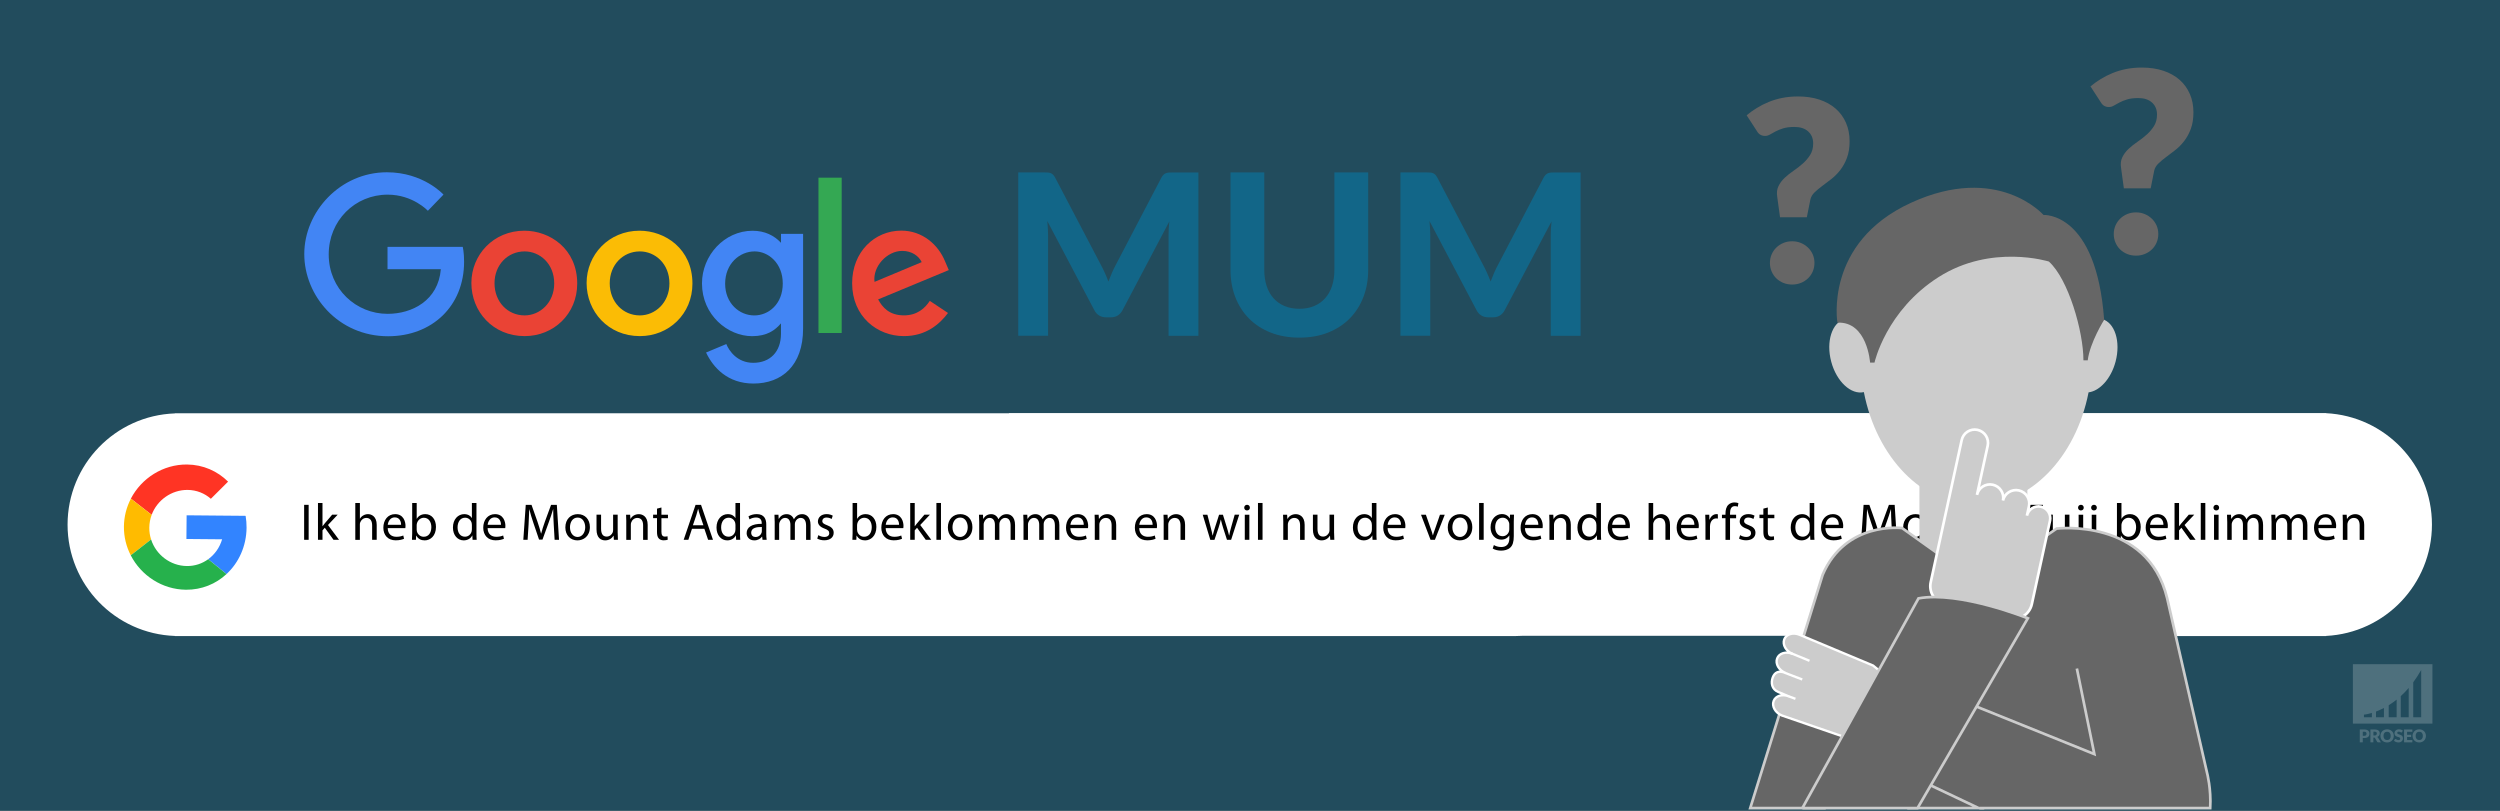 <?xml version="1.0" encoding="UTF-8"?> <!-- Generator: Adobe Illustrator 25.2.2, SVG Export Plug-In . SVG Version: 6.00 Build 0) --> <svg xmlns="http://www.w3.org/2000/svg" xmlns:xlink="http://www.w3.org/1999/xlink" version="1.1" x="0px" y="0px" viewBox="0 0 925 300" style="enable-background:new 0 0 925 300;" xml:space="preserve"><rect x="0" y="0" width="925" height="300" fill="#333333" stroke="none"/> <style type="text/css"> .st0{opacity:0.5;fill:#126688;} .st1{opacity:0.2;fill:#FFFFFF;} .st2{opacity:0.2;} .st3{fill:#FFFFFF;} .st4{fill-rule:evenodd;clip-rule:evenodd;fill:#FFFFFF;} .st5{fill:#3284FF;} .st6{fill:#FF3424;} .st7{fill:#FFBB00;} .st8{fill:#26B14C;} .st9{fill:#126688;} .st10{fill:#4285F4;} .st11{fill:#EA4335;} .st12{fill:#FBBC05;} .st13{fill:#34A853;} .st14{fill:#CCCCCC;} .st15{fill:#666666;} .st16{fill:#126688;stroke:#CCCCCC;stroke-miterlimit:10;} .st17{fill:#666666;stroke:#CCCCCC;stroke-miterlimit:10;} .st18{fill:#CCCCCC;stroke:#FFFFFF;stroke-miterlimit:10;} .st19{fill:none;stroke:#CCCCCC;stroke-miterlimit:10;} .st20{fill:#CCCCCC;stroke:#FFFFFF;stroke-width:0.875;stroke-miterlimit:10;} .st21{fill:none;stroke:#FFFFFF;stroke-width:0.875;stroke-miterlimit:10;} </style> <g id="bg"> <rect class="st0" width="925" height="300"></rect> </g> <g id="watermerk"> <g> <path class="st1" d="M870.57,245.75v21.98H900v-21.98H870.57z M877.6,265.39h-2.94v-0.97c0,0,1.13-0.09,2.94-0.64V265.39z M882.06,265.39h-2.94v-2.12c0.89-0.34,1.88-0.77,2.94-1.33V265.39z M886.76,265.39h-2.94v-4.45c0.95-0.59,1.94-1.28,2.94-2.08 V265.39z M891.22,265.39h-2.94v-7.83c0.98-0.89,1.97-1.89,2.94-3.03V265.39z M895.84,265.39h-2.94v-12.95 c1.01-1.36,2-2.87,2.94-4.55V265.39z"></path> <g class="st2"> <path class="st3" d="M874.8,269.91c0.34,0,0.62,0.04,0.86,0.12c0.24,0.08,0.44,0.19,0.59,0.33c0.16,0.14,0.27,0.3,0.34,0.49 s0.11,0.39,0.11,0.61c0,0.24-0.04,0.46-0.11,0.65c-0.08,0.2-0.19,0.37-0.35,0.51c-0.16,0.14-0.36,0.25-0.6,0.33 c-0.24,0.08-0.53,0.12-0.85,0.12h-0.57v1.59h-1.1v-4.76H874.8z M874.8,272.24c0.29,0,0.49-0.07,0.62-0.21 c0.13-0.14,0.19-0.33,0.19-0.57c0-0.11-0.02-0.21-0.05-0.3c-0.03-0.09-0.08-0.17-0.15-0.23c-0.07-0.06-0.15-0.11-0.25-0.15 c-0.1-0.03-0.22-0.05-0.36-0.05h-0.57v1.51H874.8z"></path> <path class="st3" d="M880.94,274.67h-1c-0.19,0-0.32-0.07-0.4-0.21l-0.79-1.38c-0.04-0.06-0.08-0.1-0.12-0.13 c-0.05-0.03-0.11-0.04-0.2-0.04h-0.28v1.76h-1.1v-4.76h1.55c0.34,0,0.64,0.04,0.88,0.11c0.24,0.07,0.44,0.17,0.59,0.3 c0.15,0.13,0.27,0.28,0.33,0.45c0.07,0.17,0.1,0.36,0.1,0.56c0,0.15-0.02,0.3-0.06,0.44c-0.04,0.14-0.1,0.26-0.18,0.38 c-0.08,0.12-0.18,0.22-0.3,0.31c-0.12,0.09-0.26,0.17-0.41,0.23c0.07,0.04,0.14,0.08,0.2,0.14c0.06,0.06,0.12,0.12,0.17,0.2 L880.94,274.67z M878.59,272.14c0.15,0,0.28-0.02,0.38-0.06c0.11-0.04,0.19-0.09,0.26-0.16s0.12-0.15,0.15-0.24 c0.03-0.09,0.05-0.19,0.05-0.29c0-0.21-0.07-0.37-0.2-0.49c-0.14-0.12-0.35-0.18-0.63-0.18h-0.44v1.41H878.59z"></path> <path class="st3" d="M885.7,272.28c0,0.34-0.06,0.66-0.18,0.96c-0.12,0.3-0.29,0.55-0.5,0.77c-0.22,0.22-0.48,0.39-0.78,0.51 c-0.3,0.12-0.64,0.19-1.01,0.19c-0.37,0-0.71-0.06-1.01-0.19c-0.3-0.12-0.57-0.3-0.78-0.51c-0.22-0.22-0.38-0.48-0.5-0.77 c-0.12-0.3-0.18-0.62-0.18-0.96s0.06-0.66,0.18-0.96c0.12-0.3,0.29-0.55,0.5-0.77c0.22-0.22,0.48-0.39,0.78-0.51 c0.3-0.12,0.64-0.19,1.01-0.19c0.37,0,0.71,0.06,1.01,0.19c0.3,0.13,0.56,0.3,0.78,0.51c0.22,0.22,0.38,0.47,0.5,0.77 C885.64,271.62,885.7,271.94,885.7,272.28z M884.57,272.28c0-0.24-0.03-0.45-0.09-0.64c-0.06-0.19-0.15-0.35-0.26-0.48 c-0.11-0.13-0.25-0.23-0.42-0.3c-0.17-0.07-0.35-0.1-0.57-0.1c-0.21,0-0.4,0.03-0.57,0.1c-0.17,0.07-0.31,0.17-0.42,0.3 c-0.11,0.13-0.2,0.29-0.26,0.48c-0.06,0.19-0.09,0.4-0.09,0.64c0,0.24,0.03,0.45,0.09,0.64c0.06,0.19,0.15,0.35,0.26,0.48 c0.11,0.13,0.25,0.23,0.42,0.3c0.17,0.07,0.36,0.1,0.57,0.1c0.21,0,0.4-0.03,0.57-0.1c0.17-0.07,0.31-0.17,0.42-0.3 c0.11-0.13,0.2-0.29,0.26-0.48C884.53,272.74,884.57,272.52,884.57,272.28z"></path> <path class="st3" d="M888.75,270.87c-0.03,0.05-0.07,0.09-0.1,0.12c-0.04,0.03-0.08,0.04-0.14,0.04c-0.05,0-0.1-0.02-0.16-0.05 c-0.06-0.03-0.12-0.07-0.2-0.11c-0.07-0.04-0.16-0.07-0.25-0.11c-0.09-0.03-0.2-0.05-0.32-0.05c-0.21,0-0.36,0.04-0.46,0.13 s-0.15,0.21-0.15,0.36c0,0.1,0.03,0.18,0.09,0.24c0.06,0.06,0.14,0.12,0.24,0.16c0.1,0.05,0.21,0.09,0.34,0.13 c0.13,0.04,0.26,0.08,0.39,0.13c0.13,0.05,0.26,0.1,0.39,0.16c0.13,0.06,0.24,0.14,0.34,0.24c0.1,0.1,0.18,0.22,0.24,0.36 c0.06,0.14,0.09,0.31,0.09,0.51c0,0.22-0.04,0.43-0.11,0.62c-0.08,0.19-0.19,0.36-0.33,0.5c-0.14,0.14-0.32,0.25-0.54,0.34 c-0.21,0.08-0.45,0.12-0.72,0.12c-0.15,0-0.3-0.02-0.45-0.05c-0.15-0.03-0.3-0.07-0.45-0.13c-0.14-0.06-0.28-0.12-0.4-0.2 c-0.13-0.08-0.24-0.16-0.33-0.25l0.33-0.52c0.03-0.04,0.06-0.07,0.1-0.09c0.04-0.03,0.09-0.04,0.14-0.04 c0.07,0,0.13,0.02,0.2,0.06c0.07,0.04,0.14,0.09,0.23,0.14c0.08,0.05,0.18,0.1,0.29,0.14c0.11,0.04,0.24,0.06,0.39,0.06 c0.2,0,0.36-0.04,0.47-0.13c0.11-0.09,0.17-0.23,0.17-0.42c0-0.11-0.03-0.2-0.09-0.27c-0.06-0.07-0.14-0.13-0.24-0.17 c-0.1-0.05-0.21-0.09-0.34-0.12c-0.13-0.03-0.26-0.07-0.39-0.12c-0.13-0.04-0.26-0.09-0.39-0.16c-0.13-0.06-0.24-0.14-0.34-0.24 c-0.1-0.1-0.18-0.23-0.24-0.38c-0.06-0.15-0.09-0.34-0.09-0.56c0-0.18,0.04-0.35,0.11-0.52c0.07-0.17,0.18-0.32,0.32-0.45 c0.14-0.13,0.31-0.24,0.51-0.32c0.2-0.08,0.43-0.12,0.7-0.12c0.15,0,0.29,0.01,0.43,0.03c0.14,0.02,0.27,0.06,0.39,0.1 c0.12,0.04,0.24,0.1,0.35,0.16c0.11,0.06,0.2,0.13,0.29,0.21L888.75,270.87z"></path> <path class="st3" d="M890.62,270.76v1.11h1.5v0.82h-1.5v1.13h1.95v0.85h-3.06v-4.76h3.06v0.85H890.62z"></path> <path class="st3" d="M897.59,272.28c0,0.34-0.06,0.66-0.18,0.96c-0.12,0.3-0.29,0.55-0.5,0.77c-0.22,0.22-0.48,0.39-0.78,0.51 c-0.3,0.12-0.64,0.19-1.01,0.19c-0.37,0-0.71-0.06-1.01-0.19c-0.3-0.12-0.57-0.3-0.78-0.51c-0.22-0.22-0.38-0.48-0.5-0.77 c-0.12-0.3-0.18-0.62-0.18-0.96s0.06-0.66,0.18-0.96c0.12-0.3,0.29-0.55,0.5-0.77c0.22-0.22,0.48-0.39,0.78-0.51 c0.3-0.12,0.64-0.19,1.01-0.19c0.37,0,0.71,0.06,1.01,0.19c0.3,0.13,0.56,0.3,0.78,0.51c0.22,0.22,0.38,0.47,0.5,0.77 C897.53,271.62,897.59,271.94,897.59,272.28z M896.46,272.28c0-0.24-0.03-0.45-0.09-0.64c-0.06-0.19-0.15-0.35-0.26-0.48 c-0.11-0.13-0.25-0.23-0.42-0.3c-0.17-0.07-0.35-0.1-0.57-0.1c-0.21,0-0.4,0.03-0.57,0.1c-0.17,0.07-0.31,0.17-0.42,0.3 c-0.11,0.13-0.2,0.29-0.26,0.48c-0.06,0.19-0.09,0.4-0.09,0.64c0,0.24,0.03,0.45,0.09,0.64c0.06,0.19,0.15,0.35,0.26,0.48 c0.11,0.13,0.25,0.23,0.42,0.3c0.17,0.07,0.36,0.1,0.57,0.1c0.21,0,0.4-0.03,0.57-0.1c0.17-0.07,0.31-0.17,0.42-0.3 c0.11-0.13,0.2-0.29,0.26-0.48C896.43,272.74,896.46,272.52,896.46,272.28z"></path> </g> </g> </g> <g id="afbeelding"> <path class="st4" d="M899.82,194.08c0-22.08-17.34-40.1-39.15-41.2v-0.05h-79.27h-3.46H373.32v0.09H64.71v0.04 C42.65,153.74,25,171.87,25,194.13s17.65,40.38,39.71,41.17v0.04h496.03c0.85,0,1.7-0.03,2.54-0.09h214.67v0.09h82.73v-0.05 C882.48,234.19,899.82,216.16,899.82,194.08z"></path> <g> <path class="st5" d="M91.23,195.25c0.01-1.5-0.11-2.96-0.35-4.39l-1.8-0.02l-7.01-0.06l-13.02-0.12l-0.08,8.76l13.21,0.12 c-0.89,3.03-2.71,5.6-5.14,7.37l6.77,5.49C88.34,208.2,91.16,202.09,91.23,195.25z"></path> <path class="st6" d="M69.42,181.27c3.32,0.03,6.3,1.26,8.6,3.28l6.37-6.34c-3.9-3.88-9.2-6.28-15.17-6.34 c-8.89-0.08-16.87,5.07-20.8,12.63l7.69,5.98C58.14,185.06,63.44,181.22,69.42,181.27z"></path> <path class="st7" d="M48.38,205.47l7.52-5.87c-0.44-1.38-0.68-2.85-0.66-4.37c0.02-1.67,0.33-3.26,0.88-4.74l-7.69-5.98 c-1.61,3.1-2.54,6.6-2.58,10.31C45.81,198.65,46.74,202.27,48.38,205.47z"></path> <path class="st8" d="M55.9,199.6l-7.52,5.87c3.84,7.48,11.64,12.65,20.42,12.73c5.83,0.05,11.07-2.14,15.01-5.8l-6.77-5.49 c-2.21,1.61-4.91,2.55-7.88,2.52C63.04,209.38,57.71,205.26,55.9,199.6z"></path> </g> <g> <g> <path class="st9" d="M443.41,63.79v60.46h-11.04V87.12c0-0.78,0.02-1.61,0.06-2.5s0.12-1.79,0.23-2.71l-17.29,32.79 c-0.94,1.81-2.4,2.71-4.38,2.71h-1.75c-0.97,0-1.83-0.23-2.58-0.69c-0.75-0.46-1.35-1.13-1.79-2.02l-17.37-32.92 c0.08,0.97,0.15,1.91,0.21,2.81c0.06,0.9,0.08,1.74,0.08,2.52v37.12h-11.04V63.79h9.5c0.53,0,1,0.01,1.42,0.04 c0.42,0.03,0.78,0.1,1.1,0.23c0.32,0.12,0.61,0.32,0.87,0.58c0.26,0.26,0.52,0.63,0.77,1.1L407.33,98c0.53,0.97,1.02,1.97,1.48,3 c0.46,1.03,0.9,2.08,1.31,3.17c0.42-1.11,0.85-2.19,1.31-3.25c0.46-1.06,0.95-2.07,1.48-3.04l16.79-32.12 c0.25-0.47,0.51-0.84,0.79-1.1c0.28-0.26,0.58-0.46,0.9-0.58c0.32-0.12,0.68-0.2,1.08-0.23c0.4-0.03,0.88-0.04,1.44-0.04H443.41z "></path> <path class="st9" d="M480.78,114.25c2.03,0,3.85-0.34,5.46-1.02c1.61-0.68,2.97-1.65,4.08-2.9c1.11-1.25,1.96-2.76,2.54-4.54 c0.58-1.78,0.87-3.78,0.87-6v-36h12.5v36c0,3.67-0.59,7.03-1.77,10.1c-1.18,3.07-2.87,5.72-5.06,7.94 c-2.19,2.22-4.86,3.96-8,5.21c-3.14,1.25-6.68,1.88-10.62,1.88c-3.94,0-7.49-0.63-10.65-1.88c-3.15-1.25-5.83-2.99-8.02-5.21 c-2.19-2.22-3.88-4.87-5.06-7.94c-1.18-3.07-1.77-6.44-1.77-10.1v-36h12.5v36c0,2.22,0.29,4.22,0.87,6 c0.58,1.78,1.43,3.29,2.54,4.54c1.11,1.25,2.47,2.22,4.08,2.9C476.89,113.91,478.73,114.25,480.78,114.25z"></path> <path class="st9" d="M584.82,63.79v60.46h-11.04V87.12c0-0.78,0.02-1.61,0.06-2.5s0.12-1.79,0.23-2.71l-17.29,32.79 c-0.94,1.81-2.4,2.71-4.38,2.71h-1.75c-0.97,0-1.83-0.23-2.58-0.69c-0.75-0.46-1.35-1.13-1.79-2.02l-17.37-32.92 c0.08,0.97,0.15,1.91,0.21,2.81c0.06,0.9,0.08,1.74,0.08,2.52v37.12h-11.04V63.79h9.5c0.53,0,1,0.01,1.42,0.04 c0.42,0.03,0.78,0.1,1.1,0.23c0.32,0.12,0.61,0.32,0.87,0.58c0.26,0.26,0.52,0.63,0.77,1.1L548.74,98c0.53,0.97,1.02,1.97,1.48,3 c0.46,1.03,0.9,2.08,1.31,3.17c0.42-1.11,0.85-2.19,1.31-3.25c0.46-1.06,0.95-2.07,1.48-3.04l16.79-32.12 c0.25-0.47,0.51-0.84,0.79-1.1c0.28-0.26,0.58-0.46,0.9-0.58c0.32-0.12,0.68-0.2,1.08-0.23c0.4-0.03,0.88-0.04,1.44-0.04H584.82z "></path> </g> <g id="layer1" transform="translate(-39.488,-563.569)"> <path id="path2998" class="st10" d="M210.7,654.91h-27.83v8.26h19.73c-0.97,11.58-10.61,16.52-19.7,16.52 c-11.63,0-21.79-9.15-21.79-21.98c0-12.5,9.68-22.12,21.81-22.12c9.36,0,14.88,5.97,14.88,5.97l5.78-5.99 c0,0-7.42-8.26-20.95-8.26c-17.23,0-30.56,14.55-30.56,30.26c0,15.4,12.54,30.41,31,30.41c16.24,0,28.13-11.12,28.13-27.57 C211.21,656.92,210.7,654.91,210.7,654.91L210.7,654.91z"></path> <path id="path3000" class="st11" d="M233.5,648.93c-11.42,0-19.6,8.93-19.6,19.34c0,10.56,7.94,19.66,19.73,19.66 c10.68,0,19.43-8.16,19.43-19.43C253.06,655.58,242.88,648.93,233.5,648.93L233.5,648.93z M233.61,656.59 c5.62,0,10.94,4.54,10.94,11.85c0,7.16-5.3,11.83-10.96,11.83c-6.22,0-11.13-4.98-11.13-11.89 C222.45,661.63,227.3,656.59,233.61,656.59L233.61,656.59z"></path> <path id="path3005" class="st12" d="M276.13,648.93c-11.42,0-19.6,8.93-19.6,19.34c0,10.56,7.94,19.66,19.73,19.66 c10.68,0,19.43-8.16,19.43-19.43C295.69,655.58,285.51,648.93,276.13,648.93L276.13,648.93z M276.24,656.59 c5.62,0,10.94,4.54,10.94,11.85c0,7.16-5.3,11.83-10.96,11.83c-6.22,0-11.13-4.98-11.13-11.89 C265.08,661.63,269.93,656.59,276.24,656.59L276.24,656.59z"></path> <path id="path3007" class="st10" d="M317.94,648.95c-10.48,0-18.72,9.18-18.72,19.48c0,11.74,9.55,19.52,18.54,19.52 c5.56,0,8.51-2.21,10.69-4.74v3.84c0,6.73-4.08,10.76-10.25,10.76c-5.96,0-8.94-4.43-9.98-6.94l-7.49,3.13 c2.66,5.62,8.01,11.48,17.54,11.48c10.42,0,18.36-6.56,18.36-20.33v-35.04h-8.17v3.3C325.94,650.72,322.5,648.95,317.94,648.95z M318.7,656.59c5.14,0,10.41,4.39,10.41,11.88c0,7.62-5.26,11.81-10.53,11.81c-5.59,0-10.79-4.54-10.79-11.74 C307.8,661.06,313.2,656.59,318.7,656.59L318.7,656.59z"></path> <path id="path3011" class="st11" d="M372.97,648.9c-9.89,0-18.19,7.87-18.19,19.47c0,12.28,9.25,19.56,19.14,19.56 c8.25,0,13.31-4.51,16.33-8.56l-6.74-4.48c-1.75,2.71-4.67,5.37-9.55,5.37c-5.48,0-8-3-9.56-5.91l26.14-10.85l-1.36-3.18 C386.66,654.1,380.77,648.9,372.97,648.9L372.97,648.9z M373.31,656.4c3.56,0,6.13,1.89,7.21,4.16l-17.46,7.3 C362.32,662.22,367.67,656.4,373.31,656.4z"></path> <path id="path3015" class="st13" d="M342.32,686.78h8.59v-57.47h-8.59V686.78z"></path> </g> </g> <g> <path d="M114.2,186.79v12.94h-1.67v-12.94H114.2z"></path> <path d="M119.3,194.7h0.04c0.23-0.33,0.56-0.73,0.83-1.06l2.73-3.21h2.04l-3.59,3.82l4.09,5.47h-2.05l-3.21-4.45l-0.86,0.96v3.49 h-1.67V186.1h1.67V194.7z"></path> <path d="M131.47,186.1h1.69v5.8h0.04c0.27-0.48,0.69-0.9,1.21-1.19c0.5-0.29,1.09-0.48,1.73-0.48c1.25,0,3.24,0.77,3.24,3.97v5.53 h-1.69v-5.34c0-1.5-0.56-2.76-2.15-2.76c-1.09,0-1.96,0.77-2.27,1.69c-0.1,0.23-0.12,0.48-0.12,0.81v5.61h-1.69V186.1z"></path> <path d="M143.45,195.39c0.04,2.28,1.5,3.22,3.19,3.22c1.21,0,1.94-0.21,2.57-0.48l0.29,1.21c-0.6,0.27-1.61,0.58-3.09,0.58 c-2.86,0-4.57-1.88-4.57-4.68c0-2.8,1.65-5.01,4.36-5.01c3.03,0,3.84,2.67,3.84,4.38c0,0.35-0.04,0.61-0.06,0.79H143.45z M148.4,194.18c0.02-1.07-0.44-2.75-2.34-2.75c-1.71,0-2.46,1.57-2.59,2.75H148.4z"></path> <path d="M152.43,199.73c0.04-0.63,0.08-1.57,0.08-2.4V186.1h1.67v5.84h0.04c0.59-1.04,1.67-1.71,3.17-1.71 c2.3,0,3.94,1.92,3.92,4.74c0,3.32-2.09,4.97-4.17,4.97c-1.34,0-2.42-0.52-3.11-1.75h-0.06l-0.08,1.54H152.43z M154.17,196.01 c0,0.21,0.04,0.42,0.08,0.61c0.33,1.17,1.31,1.98,2.53,1.98c1.77,0,2.82-1.44,2.82-3.57c0-1.86-0.96-3.46-2.76-3.46 c-1.15,0-2.23,0.79-2.57,2.07c-0.04,0.19-0.1,0.42-0.1,0.69V196.01z"></path> <path d="M176.29,186.1v11.23c0,0.83,0.02,1.77,0.08,2.4h-1.52l-0.08-1.61h-0.04c-0.52,1.04-1.65,1.82-3.17,1.82 c-2.25,0-3.97-1.9-3.97-4.72c-0.02-3.09,1.9-4.99,4.17-4.99c1.42,0,2.38,0.67,2.8,1.42h0.04v-5.55H176.29z M174.6,194.22 c0-0.21-0.02-0.5-0.08-0.71c-0.25-1.07-1.17-1.96-2.44-1.96c-1.75,0-2.78,1.54-2.78,3.59c0,1.88,0.92,3.44,2.74,3.44 c1.13,0,2.17-0.75,2.48-2.02c0.06-0.23,0.08-0.46,0.08-0.73V194.22z"></path> <path d="M180.41,195.39c0.04,2.28,1.5,3.22,3.19,3.22c1.21,0,1.94-0.21,2.57-0.48l0.29,1.21c-0.6,0.27-1.61,0.58-3.09,0.58 c-2.86,0-4.57-1.88-4.57-4.68c0-2.8,1.65-5.01,4.36-5.01c3.03,0,3.84,2.67,3.84,4.38c0,0.35-0.04,0.61-0.06,0.79H180.41z M185.36,194.18c0.02-1.07-0.44-2.75-2.34-2.75c-1.71,0-2.46,1.57-2.59,2.75H185.36z"></path> <path d="M204.88,194.05c-0.1-1.8-0.21-3.97-0.19-5.59h-0.06c-0.44,1.52-0.98,3.13-1.63,4.91l-2.28,6.28h-1.27l-2.09-6.16 c-0.61-1.82-1.13-3.49-1.5-5.03h-0.04c-0.04,1.61-0.13,3.78-0.25,5.72l-0.35,5.55h-1.59l0.9-12.94h2.13l2.21,6.26 c0.54,1.59,0.98,3.01,1.31,4.36h0.06c0.33-1.31,0.79-2.73,1.36-4.36l2.3-6.26h2.13l0.81,12.94h-1.63L204.88,194.05z"></path> <path d="M218.26,195.01c0,3.44-2.38,4.93-4.63,4.93c-2.51,0-4.45-1.84-4.45-4.78c0-3.11,2.03-4.93,4.61-4.93 C216.46,190.23,218.26,192.17,218.26,195.01z M210.89,195.11c0,2.03,1.17,3.57,2.82,3.57c1.61,0,2.82-1.52,2.82-3.61 c0-1.57-0.79-3.57-2.78-3.57C211.75,191.5,210.89,193.34,210.89,195.11z"></path> <path d="M228.55,197.2c0,0.96,0.02,1.8,0.08,2.53h-1.5l-0.1-1.52h-0.04c-0.44,0.75-1.42,1.73-3.07,1.73 c-1.46,0-3.21-0.81-3.21-4.07v-5.43h1.69v5.14c0,1.77,0.54,2.96,2.07,2.96c1.13,0,1.92-0.79,2.23-1.54 c0.1-0.25,0.15-0.56,0.15-0.86v-5.7h1.69V197.2z"></path> <path d="M231.73,192.96c0-0.96-0.02-1.75-0.08-2.51h1.5l0.1,1.54h0.04c0.46-0.88,1.54-1.75,3.07-1.75c1.29,0,3.28,0.77,3.28,3.95 v5.55h-1.69v-5.36c0-1.5-0.56-2.75-2.15-2.75c-1.11,0-1.98,0.79-2.27,1.73c-0.08,0.21-0.12,0.5-0.12,0.79v5.59h-1.69V192.96z"></path> <path d="M244.73,187.77v2.67h2.42v1.29h-2.42v5.01c0,1.15,0.33,1.8,1.27,1.8c0.44,0,0.77-0.06,0.98-0.12l0.08,1.27 c-0.33,0.13-0.84,0.23-1.5,0.23c-0.79,0-1.42-0.25-1.82-0.71c-0.48-0.5-0.65-1.32-0.65-2.42v-5.07h-1.44v-1.29h1.44v-2.23 L244.73,187.77z"></path> <path d="M256.03,195.66l-1.34,4.07h-1.73l4.4-12.94h2.02l4.42,12.94H262l-1.38-4.07H256.03z M260.27,194.36l-1.27-3.72 c-0.29-0.84-0.48-1.61-0.67-2.36h-0.04c-0.19,0.77-0.4,1.55-0.65,2.34l-1.27,3.74H260.27z"></path> <path d="M273.81,186.1v11.23c0,0.83,0.02,1.77,0.08,2.4h-1.52l-0.08-1.61h-0.04c-0.52,1.04-1.65,1.82-3.17,1.82 c-2.25,0-3.97-1.9-3.97-4.72c-0.02-3.09,1.9-4.99,4.17-4.99c1.42,0,2.38,0.67,2.8,1.42h0.04v-5.55H273.81z M272.12,194.22 c0-0.21-0.02-0.5-0.08-0.71c-0.25-1.07-1.17-1.96-2.44-1.96c-1.75,0-2.78,1.54-2.78,3.59c0,1.88,0.92,3.44,2.74,3.44 c1.13,0,2.17-0.75,2.48-2.02c0.06-0.23,0.08-0.46,0.08-0.73V194.22z"></path> <path d="M282.13,199.73l-0.13-1.17h-0.06c-0.52,0.73-1.52,1.38-2.84,1.38c-1.88,0-2.84-1.32-2.84-2.67c0-2.25,2-3.47,5.59-3.46 v-0.19c0-0.77-0.21-2.15-2.11-2.15c-0.86,0-1.77,0.27-2.42,0.69l-0.38-1.11c0.77-0.5,1.88-0.83,3.05-0.83 c2.84,0,3.53,1.94,3.53,3.8v3.47c0,0.81,0.04,1.59,0.15,2.23H282.13z M281.88,194.99c-1.84-0.04-3.94,0.29-3.94,2.09 c0,1.09,0.73,1.61,1.59,1.61c1.21,0,1.98-0.77,2.25-1.56c0.06-0.17,0.1-0.36,0.1-0.54V194.99z"></path> <path d="M286.63,192.96c0-0.96-0.02-1.75-0.08-2.51h1.48l0.08,1.5h0.06c0.52-0.88,1.38-1.71,2.92-1.71c1.27,0,2.23,0.77,2.63,1.86 h0.04c0.29-0.52,0.65-0.92,1.04-1.21c0.56-0.42,1.17-0.65,2.05-0.65c1.23,0,3.05,0.81,3.05,4.03v5.47h-1.65v-5.26 c0-1.79-0.65-2.86-2.02-2.86c-0.96,0-1.71,0.71-2,1.54c-0.08,0.23-0.13,0.54-0.13,0.84v5.74h-1.65v-5.57 c0-1.48-0.65-2.55-1.94-2.55c-1.06,0-1.82,0.84-2.09,1.69c-0.1,0.25-0.13,0.54-0.13,0.83v5.61h-1.65V192.96z"></path> <path d="M302.79,198c0.5,0.33,1.38,0.67,2.23,0.67c1.23,0,1.8-0.61,1.8-1.38c0-0.81-0.48-1.25-1.73-1.71 c-1.67-0.59-2.46-1.52-2.46-2.63c0-1.5,1.21-2.73,3.21-2.73c0.94,0,1.77,0.27,2.28,0.58l-0.42,1.23c-0.36-0.23-1.04-0.54-1.9-0.54 c-1,0-1.55,0.58-1.55,1.27c0,0.77,0.56,1.11,1.77,1.57c1.61,0.61,2.44,1.42,2.44,2.8c0,1.63-1.27,2.78-3.47,2.78 c-1.02,0-1.96-0.25-2.61-0.63L302.79,198z"></path> <path d="M315.38,199.73c0.04-0.63,0.08-1.57,0.08-2.4V186.1h1.67v5.84h0.04c0.59-1.04,1.67-1.71,3.17-1.71 c2.3,0,3.94,1.92,3.92,4.74c0,3.32-2.09,4.97-4.17,4.97c-1.34,0-2.42-0.52-3.11-1.75h-0.06l-0.08,1.54H315.38z M317.12,196.01 c0,0.21,0.04,0.42,0.08,0.61c0.33,1.17,1.31,1.98,2.53,1.98c1.77,0,2.82-1.44,2.82-3.57c0-1.86-0.96-3.46-2.76-3.46 c-1.15,0-2.23,0.79-2.57,2.07c-0.04,0.19-0.1,0.42-0.1,0.69V196.01z"></path> <path d="M327.7,195.39c0.04,2.28,1.5,3.22,3.19,3.22c1.21,0,1.94-0.21,2.57-0.48l0.29,1.21c-0.6,0.27-1.61,0.58-3.09,0.58 c-2.86,0-4.57-1.88-4.57-4.68c0-2.8,1.65-5.01,4.36-5.01c3.03,0,3.84,2.67,3.84,4.38c0,0.35-0.04,0.61-0.06,0.79H327.7z M332.65,194.18c0.02-1.07-0.44-2.75-2.34-2.75c-1.71,0-2.46,1.57-2.59,2.75H332.65z"></path> <path d="M338.43,194.7h0.04c0.23-0.33,0.56-0.73,0.83-1.06l2.73-3.21h2.04l-3.59,3.82l4.09,5.47h-2.05l-3.21-4.45l-0.86,0.96v3.49 h-1.67V186.1h1.67V194.7z"></path> <path d="M346.47,186.1h1.69v13.63h-1.69V186.1z"></path> <path d="M359.79,195.01c0,3.44-2.38,4.93-4.63,4.93c-2.51,0-4.45-1.84-4.45-4.78c0-3.11,2.03-4.93,4.61-4.93 C357.99,190.23,359.79,192.17,359.79,195.01z M352.42,195.11c0,2.03,1.17,3.57,2.82,3.57c1.61,0,2.82-1.52,2.82-3.61 c0-1.57-0.79-3.57-2.78-3.57C353.28,191.5,352.42,193.34,352.42,195.11z"></path> <path d="M362.3,192.96c0-0.96-0.02-1.75-0.08-2.51h1.48l0.08,1.5h0.06c0.52-0.88,1.38-1.71,2.92-1.71c1.27,0,2.23,0.77,2.63,1.86 h0.04c0.29-0.52,0.65-0.92,1.04-1.21c0.56-0.42,1.17-0.65,2.05-0.65c1.23,0,3.05,0.81,3.05,4.03v5.47h-1.65v-5.26 c0-1.79-0.65-2.86-2.02-2.86c-0.96,0-1.71,0.71-2,1.54c-0.08,0.23-0.13,0.54-0.13,0.84v5.74h-1.65v-5.57 c0-1.48-0.65-2.55-1.94-2.55c-1.06,0-1.82,0.84-2.09,1.69c-0.1,0.25-0.13,0.54-0.13,0.83v5.61h-1.65V192.96z"></path> <path d="M378.69,192.96c0-0.96-0.02-1.75-0.08-2.51h1.48l0.08,1.5h0.06c0.52-0.88,1.38-1.71,2.92-1.71c1.27,0,2.23,0.77,2.63,1.86 h0.04c0.29-0.52,0.65-0.92,1.04-1.21c0.56-0.42,1.17-0.65,2.05-0.65c1.23,0,3.05,0.81,3.05,4.03v5.47h-1.65v-5.26 c0-1.79-0.65-2.86-2.02-2.86c-0.96,0-1.71,0.71-2,1.54c-0.08,0.23-0.13,0.54-0.13,0.84v5.74h-1.65v-5.57 c0-1.48-0.65-2.55-1.94-2.55c-1.06,0-1.82,0.84-2.09,1.69c-0.1,0.25-0.13,0.54-0.13,0.83v5.61h-1.65V192.96z"></path> <path d="M396.03,195.39c0.04,2.28,1.5,3.22,3.19,3.22c1.21,0,1.94-0.21,2.57-0.48l0.29,1.21c-0.6,0.27-1.61,0.58-3.09,0.58 c-2.86,0-4.57-1.88-4.57-4.68c0-2.8,1.65-5.01,4.36-5.01c3.03,0,3.84,2.67,3.84,4.38c0,0.35-0.04,0.61-0.06,0.79H396.03z M400.98,194.18c0.02-1.07-0.44-2.75-2.34-2.75c-1.71,0-2.46,1.57-2.59,2.75H400.98z"></path> <path d="M405.08,192.96c0-0.96-0.02-1.75-0.08-2.51h1.5l0.1,1.54h0.04c0.46-0.88,1.54-1.75,3.07-1.75c1.29,0,3.28,0.77,3.28,3.95 v5.55h-1.69v-5.36c0-1.5-0.56-2.75-2.15-2.75c-1.11,0-1.98,0.79-2.27,1.73c-0.08,0.21-0.12,0.5-0.12,0.79v5.59h-1.69V192.96z"></path> <path d="M421.51,195.39c0.04,2.28,1.5,3.22,3.19,3.22c1.21,0,1.94-0.21,2.57-0.48l0.29,1.21c-0.6,0.27-1.61,0.58-3.09,0.58 c-2.86,0-4.57-1.88-4.57-4.68c0-2.8,1.65-5.01,4.36-5.01c3.03,0,3.84,2.67,3.84,4.38c0,0.35-0.04,0.61-0.06,0.79H421.51z M426.47,194.18c0.02-1.07-0.44-2.75-2.34-2.75c-1.71,0-2.46,1.57-2.59,2.75H426.47z"></path> <path d="M430.57,192.96c0-0.96-0.02-1.75-0.08-2.51h1.5l0.1,1.54h0.04c0.46-0.88,1.54-1.75,3.07-1.75c1.29,0,3.28,0.77,3.28,3.95 v5.55h-1.69v-5.36c0-1.5-0.56-2.75-2.15-2.75c-1.11,0-1.98,0.79-2.27,1.73c-0.08,0.21-0.12,0.5-0.12,0.79v5.59h-1.69V192.96z"></path> <path d="M446.73,190.44l1.23,4.72c0.27,1.04,0.52,2,0.69,2.96h0.06c0.21-0.94,0.52-1.94,0.83-2.94l1.52-4.74h1.42l1.44,4.65 c0.35,1.11,0.61,2.09,0.83,3.03h0.06c0.15-0.94,0.4-1.92,0.71-3.01l1.32-4.67h1.67l-2.99,9.29h-1.54l-1.42-4.43 c-0.33-1.04-0.59-1.96-0.83-3.05h-0.04c-0.23,1.11-0.52,2.07-0.84,3.07l-1.5,4.42h-1.54l-2.8-9.29H446.73z"></path> <path d="M462.45,187.83c0.02,0.58-0.4,1.04-1.07,1.04c-0.6,0-1.02-0.46-1.02-1.04c0-0.59,0.44-1.06,1.06-1.06 C462.05,186.78,462.45,187.24,462.45,187.83z M460.57,199.73v-9.29h1.69v9.29H460.57z"></path> <path d="M465.45,186.1h1.69v13.63h-1.69V186.1z"></path> <path d="M474.81,192.96c0-0.96-0.02-1.75-0.08-2.51h1.5l0.1,1.54h0.04c0.46-0.88,1.54-1.75,3.07-1.75c1.29,0,3.28,0.77,3.28,3.95 v5.55h-1.69v-5.36c0-1.5-0.56-2.75-2.15-2.75c-1.11,0-1.98,0.79-2.26,1.73c-0.08,0.21-0.12,0.5-0.12,0.79v5.59h-1.69V192.96z"></path> <path d="M493.62,197.2c0,0.96,0.02,1.8,0.08,2.53h-1.5l-0.1-1.52h-0.04c-0.44,0.75-1.42,1.73-3.07,1.73 c-1.46,0-3.21-0.81-3.21-4.07v-5.43h1.69v5.14c0,1.77,0.54,2.96,2.07,2.96c1.13,0,1.92-0.79,2.23-1.54 c0.1-0.25,0.15-0.56,0.15-0.86v-5.7h1.69V197.2z"></path> <path d="M509.28,186.1v11.23c0,0.83,0.02,1.77,0.08,2.4h-1.52l-0.08-1.61h-0.04c-0.52,1.04-1.65,1.82-3.17,1.82 c-2.25,0-3.97-1.9-3.97-4.72c-0.02-3.09,1.9-4.99,4.17-4.99c1.42,0,2.38,0.67,2.8,1.42h0.04v-5.55H509.28z M507.59,194.22 c0-0.21-0.02-0.5-0.08-0.71c-0.25-1.07-1.17-1.96-2.44-1.96c-1.75,0-2.78,1.54-2.78,3.59c0,1.88,0.92,3.44,2.75,3.44 c1.13,0,2.17-0.75,2.48-2.02c0.06-0.23,0.08-0.46,0.08-0.73V194.22z"></path> <path d="M513.41,195.39c0.04,2.28,1.5,3.22,3.19,3.22c1.21,0,1.94-0.21,2.57-0.48l0.29,1.21c-0.6,0.27-1.61,0.58-3.09,0.58 c-2.86,0-4.57-1.88-4.57-4.68c0-2.8,1.65-5.01,4.36-5.01c3.03,0,3.84,2.67,3.84,4.38c0,0.35-0.04,0.61-0.06,0.79H513.41z M518.36,194.18c0.02-1.07-0.44-2.75-2.34-2.75c-1.71,0-2.46,1.57-2.59,2.75H518.36z"></path> <path d="M527.57,190.44l1.82,5.22c0.31,0.84,0.56,1.61,0.75,2.38h0.06c0.21-0.77,0.48-1.54,0.79-2.38l1.8-5.22h1.77l-3.65,9.29 h-1.61l-3.53-9.29H527.57z"></path> <path d="M544.75,195.01c0,3.44-2.38,4.93-4.63,4.93c-2.51,0-4.45-1.84-4.45-4.78c0-3.11,2.04-4.93,4.61-4.93 C542.95,190.23,544.75,192.17,544.75,195.01z M537.38,195.11c0,2.03,1.17,3.57,2.82,3.57c1.61,0,2.82-1.52,2.82-3.61 c0-1.57-0.79-3.57-2.78-3.57S537.38,193.34,537.38,195.11z"></path> <path d="M547.27,186.1h1.69v13.63h-1.69V186.1z"></path> <path d="M560.18,190.44c-0.04,0.67-0.08,1.42-0.08,2.55v5.39c0,2.13-0.42,3.44-1.32,4.24c-0.9,0.84-2.21,1.11-3.38,1.11 c-1.11,0-2.34-0.27-3.09-0.77l0.42-1.29c0.61,0.38,1.57,0.73,2.73,0.73c1.73,0,3-0.9,3-3.24v-1.04h-0.04 c-0.52,0.86-1.52,1.55-2.96,1.55c-2.3,0-3.95-1.96-3.95-4.53c0-3.15,2.05-4.93,4.18-4.93c1.61,0,2.5,0.84,2.9,1.61h0.04l0.08-1.4 H560.18z M558.44,194.11c0-0.29-0.02-0.54-0.1-0.77c-0.31-0.98-1.13-1.79-2.36-1.79c-1.61,0-2.76,1.36-2.76,3.51 c0,1.82,0.92,3.34,2.75,3.34c1.04,0,1.98-0.65,2.34-1.73c0.1-0.29,0.13-0.61,0.13-0.9V194.11z"></path> <path d="M564.23,195.39c0.04,2.28,1.5,3.22,3.19,3.22c1.21,0,1.94-0.21,2.57-0.48l0.29,1.21c-0.6,0.27-1.61,0.58-3.09,0.58 c-2.86,0-4.57-1.88-4.57-4.68c0-2.8,1.65-5.01,4.36-5.01c3.03,0,3.84,2.67,3.84,4.38c0,0.35-0.04,0.61-0.06,0.79H564.23z M569.18,194.18c0.02-1.07-0.44-2.75-2.34-2.75c-1.71,0-2.46,1.57-2.59,2.75H569.18z"></path> <path d="M573.29,192.96c0-0.96-0.02-1.75-0.08-2.51h1.5l0.1,1.54h0.04c0.46-0.88,1.54-1.75,3.07-1.75c1.29,0,3.28,0.77,3.28,3.95 v5.55h-1.69v-5.36c0-1.5-0.56-2.75-2.15-2.75c-1.11,0-1.98,0.79-2.26,1.73c-0.08,0.21-0.12,0.5-0.12,0.79v5.59h-1.69V192.96z"></path> <path d="M592.35,186.1v11.23c0,0.83,0.02,1.77,0.08,2.4h-1.52l-0.08-1.61h-0.04c-0.52,1.04-1.65,1.82-3.17,1.82 c-2.25,0-3.97-1.9-3.97-4.72c-0.02-3.09,1.9-4.99,4.17-4.99c1.42,0,2.38,0.67,2.8,1.42h0.04v-5.55H592.35z M590.66,194.22 c0-0.21-0.02-0.5-0.08-0.71c-0.25-1.07-1.17-1.96-2.44-1.96c-1.75,0-2.78,1.54-2.78,3.59c0,1.88,0.92,3.44,2.75,3.44 c1.13,0,2.17-0.75,2.48-2.02c0.06-0.23,0.08-0.46,0.08-0.73V194.22z"></path> <path d="M596.48,195.39c0.04,2.28,1.5,3.22,3.19,3.22c1.21,0,1.94-0.21,2.57-0.48l0.29,1.21c-0.6,0.27-1.61,0.58-3.09,0.58 c-2.86,0-4.57-1.88-4.57-4.68c0-2.8,1.65-5.01,4.36-5.01c3.03,0,3.84,2.67,3.84,4.38c0,0.35-0.04,0.61-0.06,0.79H596.48z M601.43,194.18c0.02-1.07-0.44-2.75-2.34-2.75c-1.71,0-2.46,1.57-2.59,2.75H601.43z"></path> <path d="M609.99,186.1h1.69v5.8h0.04c0.27-0.48,0.69-0.9,1.21-1.19c0.5-0.29,1.09-0.48,1.73-0.48c1.25,0,3.24,0.77,3.24,3.97v5.53 h-1.69v-5.34c0-1.5-0.56-2.76-2.15-2.76c-1.09,0-1.96,0.77-2.26,1.69c-0.1,0.23-0.12,0.48-0.12,0.81v5.61h-1.69V186.1z"></path> <path d="M621.97,195.39c0.04,2.28,1.5,3.22,3.19,3.22c1.21,0,1.94-0.21,2.57-0.48l0.29,1.21c-0.6,0.27-1.61,0.58-3.09,0.58 c-2.86,0-4.57-1.88-4.57-4.68c0-2.8,1.65-5.01,4.36-5.01c3.03,0,3.84,2.67,3.84,4.38c0,0.35-0.04,0.61-0.06,0.79H621.97z M626.92,194.18c0.02-1.07-0.44-2.75-2.34-2.75c-1.71,0-2.46,1.57-2.59,2.75H626.92z"></path> <path d="M631.02,193.34c0-1.09-0.02-2.03-0.08-2.9h1.48l0.06,1.82h0.08c0.42-1.25,1.44-2.04,2.57-2.04c0.19,0,0.33,0.02,0.48,0.06 v1.59c-0.17-0.04-0.35-0.06-0.58-0.06c-1.19,0-2.03,0.9-2.26,2.17c-0.04,0.23-0.08,0.5-0.08,0.79v4.95h-1.67V193.34z"></path> <path d="M638.43,199.73v-8h-1.31v-1.29h1.31V190c0-1.3,0.29-2.5,1.08-3.24c0.63-0.61,1.48-0.86,2.26-0.86 c0.59,0,1.11,0.13,1.44,0.27l-0.23,1.31c-0.25-0.12-0.59-0.21-1.07-0.21c-1.44,0-1.8,1.27-1.8,2.69v0.5h2.25v1.29h-2.25v8H638.43z "></path> <path d="M643.85,198c0.5,0.33,1.38,0.67,2.23,0.67c1.23,0,1.8-0.61,1.8-1.38c0-0.81-0.48-1.25-1.73-1.71 c-1.67-0.59-2.46-1.52-2.46-2.63c0-1.5,1.21-2.73,3.21-2.73c0.94,0,1.77,0.27,2.28,0.58l-0.42,1.23c-0.36-0.23-1.04-0.54-1.9-0.54 c-1,0-1.55,0.58-1.55,1.27c0,0.77,0.56,1.11,1.77,1.57c1.61,0.61,2.44,1.42,2.44,2.8c0,1.63-1.27,2.78-3.47,2.78 c-1.02,0-1.96-0.25-2.61-0.63L643.85,198z"></path> <path d="M654.09,187.77v2.67h2.42v1.29h-2.42v5.01c0,1.15,0.33,1.8,1.27,1.8c0.44,0,0.77-0.06,0.98-0.12l0.08,1.27 c-0.33,0.13-0.84,0.23-1.5,0.23c-0.79,0-1.42-0.25-1.82-0.71c-0.48-0.5-0.65-1.32-0.65-2.42v-5.07H651v-1.29h1.44v-2.23 L654.09,187.77z"></path> <path d="M671.27,186.1v11.23c0,0.83,0.02,1.77,0.08,2.4h-1.52l-0.08-1.61h-0.04c-0.52,1.04-1.65,1.82-3.17,1.82 c-2.25,0-3.97-1.9-3.97-4.72c-0.02-3.09,1.9-4.99,4.17-4.99c1.42,0,2.38,0.67,2.8,1.42h0.04v-5.55H671.27z M669.58,194.22 c0-0.21-0.02-0.5-0.08-0.71c-0.25-1.07-1.17-1.96-2.44-1.96c-1.75,0-2.78,1.54-2.78,3.59c0,1.88,0.92,3.44,2.75,3.44 c1.13,0,2.17-0.75,2.48-2.02c0.06-0.23,0.08-0.46,0.08-0.73V194.22z"></path> <path d="M675.4,195.39c0.04,2.28,1.5,3.22,3.19,3.22c1.21,0,1.94-0.21,2.57-0.48l0.29,1.21c-0.6,0.27-1.61,0.58-3.09,0.58 c-2.86,0-4.57-1.88-4.57-4.68c0-2.8,1.65-5.01,4.36-5.01c3.03,0,3.84,2.67,3.84,4.38c0,0.35-0.04,0.61-0.06,0.79H675.4z M680.35,194.18c0.02-1.07-0.44-2.75-2.34-2.75c-1.71,0-2.46,1.57-2.59,2.75H680.35z"></path> <path d="M699.87,194.05c-0.1-1.8-0.21-3.97-0.19-5.59h-0.06c-0.44,1.52-0.98,3.13-1.63,4.91l-2.28,6.28h-1.27l-2.09-6.16 c-0.61-1.82-1.13-3.49-1.5-5.03h-0.04c-0.04,1.61-0.13,3.78-0.25,5.72l-0.34,5.55h-1.59l0.9-12.94h2.13l2.21,6.26 c0.54,1.59,0.98,3.01,1.31,4.36h0.06c0.33-1.31,0.79-2.73,1.36-4.36l2.3-6.26h2.13l0.81,12.94h-1.63L699.87,194.05z"></path> <path d="M713.25,195.01c0,3.44-2.38,4.93-4.63,4.93c-2.51,0-4.45-1.84-4.45-4.78c0-3.11,2.03-4.93,4.61-4.93 C711.44,190.23,713.25,192.17,713.25,195.01z M705.88,195.11c0,2.03,1.17,3.57,2.82,3.57c1.61,0,2.82-1.52,2.82-3.61 c0-1.57-0.79-3.57-2.78-3.57S705.88,193.34,705.88,195.11z"></path> <path d="M723.54,197.2c0,0.96,0.02,1.8,0.08,2.53h-1.5l-0.1-1.52h-0.04c-0.44,0.75-1.42,1.73-3.07,1.73 c-1.46,0-3.21-0.81-3.21-4.07v-5.43h1.69v5.14c0,1.77,0.54,2.96,2.07,2.96c1.13,0,1.92-0.79,2.23-1.54 c0.1-0.25,0.15-0.56,0.15-0.86v-5.7h1.69V197.2z"></path> <path d="M726.72,192.96c0-0.96-0.02-1.75-0.08-2.51h1.5l0.1,1.54h0.04c0.46-0.88,1.54-1.75,3.07-1.75c1.29,0,3.28,0.77,3.28,3.95 v5.55h-1.69v-5.36c0-1.5-0.56-2.75-2.15-2.75c-1.11,0-1.98,0.79-2.26,1.73c-0.08,0.21-0.12,0.5-0.12,0.79v5.59h-1.69V192.96z"></path> <path d="M739.71,187.77v2.67h2.42v1.29h-2.42v5.01c0,1.15,0.33,1.8,1.27,1.8c0.44,0,0.77-0.06,0.98-0.12l0.08,1.27 c-0.33,0.13-0.84,0.23-1.5,0.23c-0.79,0-1.42-0.25-1.82-0.71c-0.48-0.5-0.65-1.32-0.65-2.42v-5.07h-1.44v-1.29h1.44v-2.23 L739.71,187.77z"></path> <path d="M748.93,186.79h6.97v1.4h-5.3v4.3h4.89v1.38h-4.89v5.85h-1.67V186.79z"></path> <path d="M765.7,197.2c0,0.96,0.02,1.8,0.08,2.53h-1.5l-0.1-1.52h-0.04c-0.44,0.75-1.42,1.73-3.07,1.73 c-1.46,0-3.21-0.81-3.21-4.07v-5.43h1.69v5.14c0,1.77,0.54,2.96,2.07,2.96c1.13,0,1.92-0.79,2.23-1.54 c0.1-0.25,0.15-0.56,0.15-0.86v-5.7h1.69V197.2z"></path> <path d="M766.62,202.42c0.77-0.06,1.44-0.27,1.84-0.71c0.46-0.54,0.63-1.27,0.63-3.49v-7.77h1.69v8.43c0,1.8-0.29,2.98-1.11,3.82 c-0.75,0.75-1.98,1.06-2.88,1.06L766.62,202.42z M770.98,187.83c0.02,0.56-0.38,1.04-1.06,1.04c-0.63,0-1.04-0.48-1.04-1.04 c0-0.59,0.44-1.06,1.08-1.06C770.58,186.78,770.98,187.24,770.98,187.83z"></path> <path d="M775.82,187.83c0.02,0.58-0.4,1.04-1.08,1.04c-0.59,0-1.02-0.46-1.02-1.04c0-0.59,0.44-1.06,1.06-1.06 C775.41,186.78,775.82,187.24,775.82,187.83z M773.94,199.73v-9.29h1.69v9.29H773.94z"></path> <path d="M783.19,199.73c0.04-0.63,0.08-1.57,0.08-2.4V186.1h1.67v5.84h0.04c0.6-1.04,1.67-1.71,3.17-1.71 c2.3,0,3.93,1.92,3.92,4.74c0,3.32-2.09,4.97-4.17,4.97c-1.34,0-2.42-0.52-3.11-1.75h-0.06l-0.08,1.54H783.19z M784.93,196.01 c0,0.21,0.04,0.42,0.08,0.61c0.33,1.17,1.3,1.98,2.53,1.98c1.77,0,2.82-1.44,2.82-3.57c0-1.86-0.96-3.46-2.76-3.46 c-1.15,0-2.23,0.79-2.57,2.07c-0.04,0.19-0.1,0.42-0.1,0.69V196.01z"></path> <path d="M795.51,195.39c0.04,2.28,1.5,3.22,3.19,3.22c1.21,0,1.94-0.21,2.57-0.48l0.29,1.21c-0.6,0.27-1.61,0.58-3.09,0.58 c-2.86,0-4.57-1.88-4.57-4.68c0-2.8,1.65-5.01,4.36-5.01c3.03,0,3.84,2.67,3.84,4.38c0,0.35-0.04,0.61-0.06,0.79H795.51z M800.46,194.18c0.02-1.07-0.44-2.75-2.34-2.75c-1.71,0-2.46,1.57-2.59,2.75H800.46z"></path> <path d="M806.24,194.7h0.04c0.23-0.33,0.56-0.73,0.83-1.06l2.73-3.21h2.03l-3.59,3.82l4.09,5.47h-2.05l-3.21-4.45l-0.86,0.96v3.49 h-1.67V186.1h1.67V194.7z"></path> <path d="M814.28,186.1h1.69v13.63h-1.69V186.1z"></path> <path d="M821.07,187.83c0.02,0.58-0.4,1.04-1.08,1.04c-0.59,0-1.02-0.46-1.02-1.04c0-0.59,0.44-1.06,1.06-1.06 C820.67,186.78,821.07,187.24,821.07,187.83z M819.19,199.73v-9.29h1.69v9.29H819.19z"></path> <path d="M824.07,192.96c0-0.96-0.02-1.75-0.08-2.51h1.48l0.08,1.5h0.06c0.52-0.88,1.38-1.71,2.92-1.71c1.27,0,2.23,0.77,2.63,1.86 h0.04c0.29-0.52,0.65-0.92,1.04-1.21c0.56-0.42,1.17-0.65,2.05-0.65c1.23,0,3.05,0.81,3.05,4.03v5.47h-1.65v-5.26 c0-1.79-0.65-2.86-2.02-2.86c-0.96,0-1.71,0.71-2,1.54c-0.08,0.23-0.13,0.54-0.13,0.84v5.74h-1.65v-5.57 c0-1.48-0.65-2.55-1.94-2.55c-1.06,0-1.82,0.84-2.09,1.69c-0.1,0.25-0.13,0.54-0.13,0.83v5.61h-1.65V192.96z"></path> <path d="M840.46,192.96c0-0.96-0.02-1.75-0.08-2.51h1.48l0.08,1.5h0.06c0.52-0.88,1.38-1.71,2.92-1.71c1.27,0,2.23,0.77,2.63,1.86 h0.04c0.29-0.52,0.65-0.92,1.04-1.21c0.56-0.42,1.17-0.65,2.05-0.65c1.23,0,3.05,0.81,3.05,4.03v5.47h-1.65v-5.26 c0-1.79-0.65-2.86-2.02-2.86c-0.96,0-1.71,0.71-2,1.54c-0.08,0.23-0.13,0.54-0.13,0.84v5.74h-1.65v-5.57 c0-1.48-0.65-2.55-1.94-2.55c-1.06,0-1.82,0.84-2.09,1.69c-0.1,0.25-0.13,0.54-0.13,0.83v5.61h-1.65V192.96z"></path> <path d="M857.79,195.39c0.04,2.28,1.5,3.22,3.19,3.22c1.21,0,1.94-0.21,2.57-0.48l0.29,1.21c-0.6,0.27-1.61,0.58-3.09,0.58 c-2.86,0-4.57-1.88-4.57-4.68c0-2.8,1.65-5.01,4.36-5.01c3.03,0,3.84,2.67,3.84,4.38c0,0.35-0.04,0.61-0.06,0.79H857.79z M862.74,194.18c0.02-1.07-0.44-2.75-2.34-2.75c-1.71,0-2.46,1.57-2.59,2.75H862.74z"></path> <path d="M866.85,192.96c0-0.96-0.02-1.75-0.08-2.51h1.5l0.1,1.54h0.04c0.46-0.88,1.54-1.75,3.07-1.75c1.29,0,3.28,0.77,3.28,3.95 v5.55h-1.69v-5.36c0-1.5-0.56-2.75-2.15-2.75c-1.11,0-1.98,0.79-2.26,1.73c-0.08,0.21-0.12,0.5-0.12,0.79v5.59h-1.69V192.96z"></path> </g> <g> <rect x="710.19" y="175.87" class="st14" width="39.93" height="36.24"></rect> <path class="st14" d="M777.7,118.02c-1.57-0.42-3.22-0.15-4.79,0.65c-4.49-24.4-21.45-42.55-41.7-42.55 c-20.6,0-37.79,18.77-41.92,43.79c-2.1-1.72-4.47-2.49-6.68-1.89c-4.79,1.28-7.05,8.37-5.05,15.83 c1.97,7.35,7.34,12.31,12.07,11.23c4.68,24.05,21.52,41.86,41.58,41.86c20.04,0,36.86-17.76,41.56-41.77 c4.13-0.51,8.3-5.04,9.98-11.32C784.75,126.38,782.49,119.3,777.7,118.02z"></path> <path class="st15" d="M770.87,133.33c0-10.77-5.61-30.12-12.79-36.56c0,0-21.25-6.67-40.77,5.73 c-19.52,12.4-23.75,31.66-23.75,31.66h-1.63c0,0-1.01-15.3-12.09-14.78c0,0-5.01-29.55,27.18-44.33 c32.19-14.78,49.08,4.49,49.08,4.49s19.52-1.32,22.43,38.79c0,0-5.28,8.4-6.07,15H770.87z"></path> <rect x="679.56" y="240.3" class="st9" width="98.96" height="58.7"></rect> <g> <path class="st15" d="M646.26,42.66c1.15-0.97,2.41-1.87,3.77-2.71c1.36-0.84,2.82-1.58,4.38-2.22c1.56-0.64,3.24-1.14,5.03-1.5 c1.79-0.36,3.74-0.54,5.83-0.54c2.93,0,5.58,0.39,7.93,1.17c2.35,0.78,4.36,1.9,6.01,3.35c1.65,1.45,2.92,3.2,3.81,5.24 c0.89,2.04,1.33,4.31,1.33,6.81c0,2.37-0.33,4.42-0.98,6.15c-0.65,1.73-1.48,3.24-2.48,4.52c-1,1.28-2.1,2.39-3.3,3.32 c-1.2,0.94-2.34,1.8-3.42,2.6c-1.08,0.8-2.01,1.58-2.81,2.36c-0.8,0.78-1.3,1.65-1.52,2.62l-1.31,6.55h-9.92l-1.03-7.53 c-0.25-1.53-0.09-2.86,0.47-4c0.56-1.14,1.33-2.17,2.32-3.09c0.98-0.92,2.08-1.79,3.3-2.62c1.22-0.83,2.36-1.72,3.42-2.67 c1.06-0.95,1.96-2.01,2.69-3.18c0.73-1.17,1.1-2.57,1.1-4.19c0-1.87-0.62-3.36-1.85-4.47c-1.23-1.11-2.93-1.66-5.08-1.66 c-1.65,0-3.03,0.17-4.14,0.51c-1.11,0.34-2.06,0.73-2.85,1.15c-0.8,0.42-1.49,0.8-2.08,1.15c-0.59,0.34-1.19,0.51-1.78,0.51 c-1.34,0-2.34-0.58-3-1.73L646.26,42.66z M654.87,97.28c0-1.12,0.21-2.17,0.63-3.14c0.42-0.97,1-1.81,1.73-2.53 c0.73-0.72,1.6-1.29,2.6-1.71c1-0.42,2.09-0.63,3.28-0.63c1.15,0,2.23,0.21,3.23,0.63c1,0.42,1.87,0.99,2.62,1.71 c0.75,0.72,1.33,1.56,1.76,2.53c0.42,0.97,0.63,2.01,0.63,3.14s-0.21,2.18-0.63,3.16c-0.42,0.98-1.01,1.83-1.76,2.55 c-0.75,0.72-1.62,1.28-2.62,1.68c-1,0.41-2.07,0.61-3.23,0.61c-1.19,0-2.28-0.2-3.28-0.61c-1-0.41-1.86-0.97-2.6-1.68 c-0.73-0.72-1.31-1.57-1.73-2.55C655.08,99.45,654.87,98.4,654.87,97.28z"></path> </g> <g> <path class="st15" d="M773.48,31.97c1.15-0.97,2.41-1.87,3.77-2.71c1.36-0.84,2.82-1.58,4.38-2.22c1.56-0.64,3.24-1.14,5.03-1.5 c1.79-0.36,3.74-0.54,5.83-0.54c2.93,0,5.58,0.39,7.93,1.17c2.35,0.78,4.36,1.9,6.01,3.35c1.65,1.45,2.92,3.2,3.81,5.24 c0.89,2.04,1.33,4.31,1.33,6.81c0,2.37-0.33,4.42-0.98,6.15c-0.65,1.73-1.48,3.24-2.48,4.52c-1,1.28-2.1,2.39-3.3,3.32 c-1.2,0.94-2.34,1.8-3.42,2.6c-1.08,0.8-2.01,1.58-2.81,2.36c-0.8,0.78-1.3,1.65-1.52,2.62l-1.31,6.55h-9.92l-1.03-7.53 c-0.25-1.53-0.09-2.86,0.47-4c0.56-1.14,1.33-2.17,2.32-3.09c0.98-0.92,2.08-1.79,3.3-2.62c1.22-0.83,2.36-1.72,3.42-2.67 c1.06-0.95,1.96-2.01,2.69-3.18c0.73-1.17,1.1-2.57,1.1-4.19c0-1.87-0.62-3.36-1.85-4.47c-1.23-1.11-2.93-1.66-5.08-1.66 c-1.65,0-3.03,0.17-4.14,0.51c-1.11,0.34-2.06,0.73-2.85,1.15c-0.8,0.42-1.49,0.8-2.08,1.15c-0.59,0.34-1.19,0.51-1.78,0.51 c-1.34,0-2.34-0.58-3-1.73L773.48,31.97z M782.09,86.59c0-1.12,0.21-2.17,0.63-3.14c0.42-0.97,1-1.81,1.73-2.53 c0.73-0.72,1.6-1.29,2.6-1.71c1-0.42,2.09-0.63,3.28-0.63c1.15,0,2.23,0.21,3.23,0.63c1,0.42,1.87,0.99,2.62,1.71 c0.75,0.72,1.33,1.56,1.76,2.53c0.42,0.97,0.63,2.01,0.63,3.14s-0.21,2.18-0.63,3.16c-0.42,0.98-1.01,1.83-1.76,2.55 c-0.75,0.72-1.62,1.28-2.62,1.68c-1,0.41-2.07,0.61-3.23,0.61c-1.19,0-2.28-0.2-3.28-0.61c-1-0.41-1.86-0.97-2.6-1.68 c-0.73-0.72-1.31-1.57-1.73-2.55C782.3,88.76,782.09,87.71,782.09,86.59z"></path> </g> <line class="st9" x1="774.95" y1="279.07" x2="768.79" y2="246.89"></line> <path class="st16" d="M774.95,279.07l-43.5-17.86l18.84-32.43c0,0-25.2-10.18-40.46-7.37l-14.75,26.65 c-5.55,4.73-9.24,14.08-11.16,20.17l-14.37,25.95"></path> <path class="st17" d="M732.36,299h85.42c0.4-7.16-1.16-13-1.16-13l-14.77-64.6c-7.19-29.87-40.89-25.83-40.89-25.83l-28.9,19.96 l-28.29-20.15c0,0-20.93-2.61-29.39,17.31L647.59,299h27.94"></path> <polygon class="st17" points="706.5,299 732.1,299 712.02,289.49 "></polygon> <path class="st16" d="M683.92,268.22l11.16-20.17C689.53,252.79,685.84,262.13,683.92,268.22z"></path> <path class="st18" d="M755.15,187.47c-2.35-0.51-4.68,0.98-5.19,3.33l0.76-3.49c0.58-2.66-1.11-5.28-3.76-5.86 s-5.28,1.11-5.86,3.76c0.58-2.66-1.11-5.28-3.76-5.86c-2.66-0.58-5.28,1.11-5.86,3.76l3.97-18.2c0.58-2.66-1.11-5.28-3.76-5.86 c-2.66-0.58-5.28,1.11-5.86,3.76l-9.57,43.91l-0.97,4.45l-0.92,4.22c-0.82,3.77,1.57,7.49,5.34,8.31l23.75,5.18 c3.77,0.82,7.49-1.57,8.31-5.34l0.84-3.85l1.05-4.82l4.85-22.23C759,190.3,757.5,187.98,755.15,187.47z"></path> <polyline class="st19" points="768.44,247.36 774.91,279.02 731,261.32 "></polyline> <g> <path class="st20" d="M660.17,236.58c-0.73,1.95,0.63,4.34,3.04,5.34c-2.4-1-4.94-0.24-5.67,1.71c-0.73,1.95,0.63,4.34,3.04,5.34 c-2.4-1-3.94-0.24-4.67,1.71c-0.73,1.95-0.37,4.34,2.04,5.34l3.96,1.65c-2.4-1-4.94-0.24-5.67,1.71 c-0.73,1.95,0.63,4.34,3.04,5.34l28.67,9.87l1.54-5.91l3.73-8.19l1.54-5.91l3.07-4.43l-4.79-3.9l-27.18-11.38 C663.43,233.86,660.9,234.63,660.17,236.58z"></path> <line class="st21" x1="662.61" y1="241.66" x2="669.51" y2="244.49"></line> <line class="st21" x1="660.4" y1="248.94" x2="666.83" y2="251.41"></line> <line class="st21" x1="661.76" y1="257.62" x2="664.31" y2="258.56"></line> </g> <path class="st17" d="M666.87,299h42.62l5.53-9.51l16.44-28.29l18.84-32.43c0,0-25.2-10.18-40.46-7.37l-14.75,26.65l-11.16,20.17 L666.87,299"></path> </g> </g> <g id="hulplijnen"> </g> </svg> 